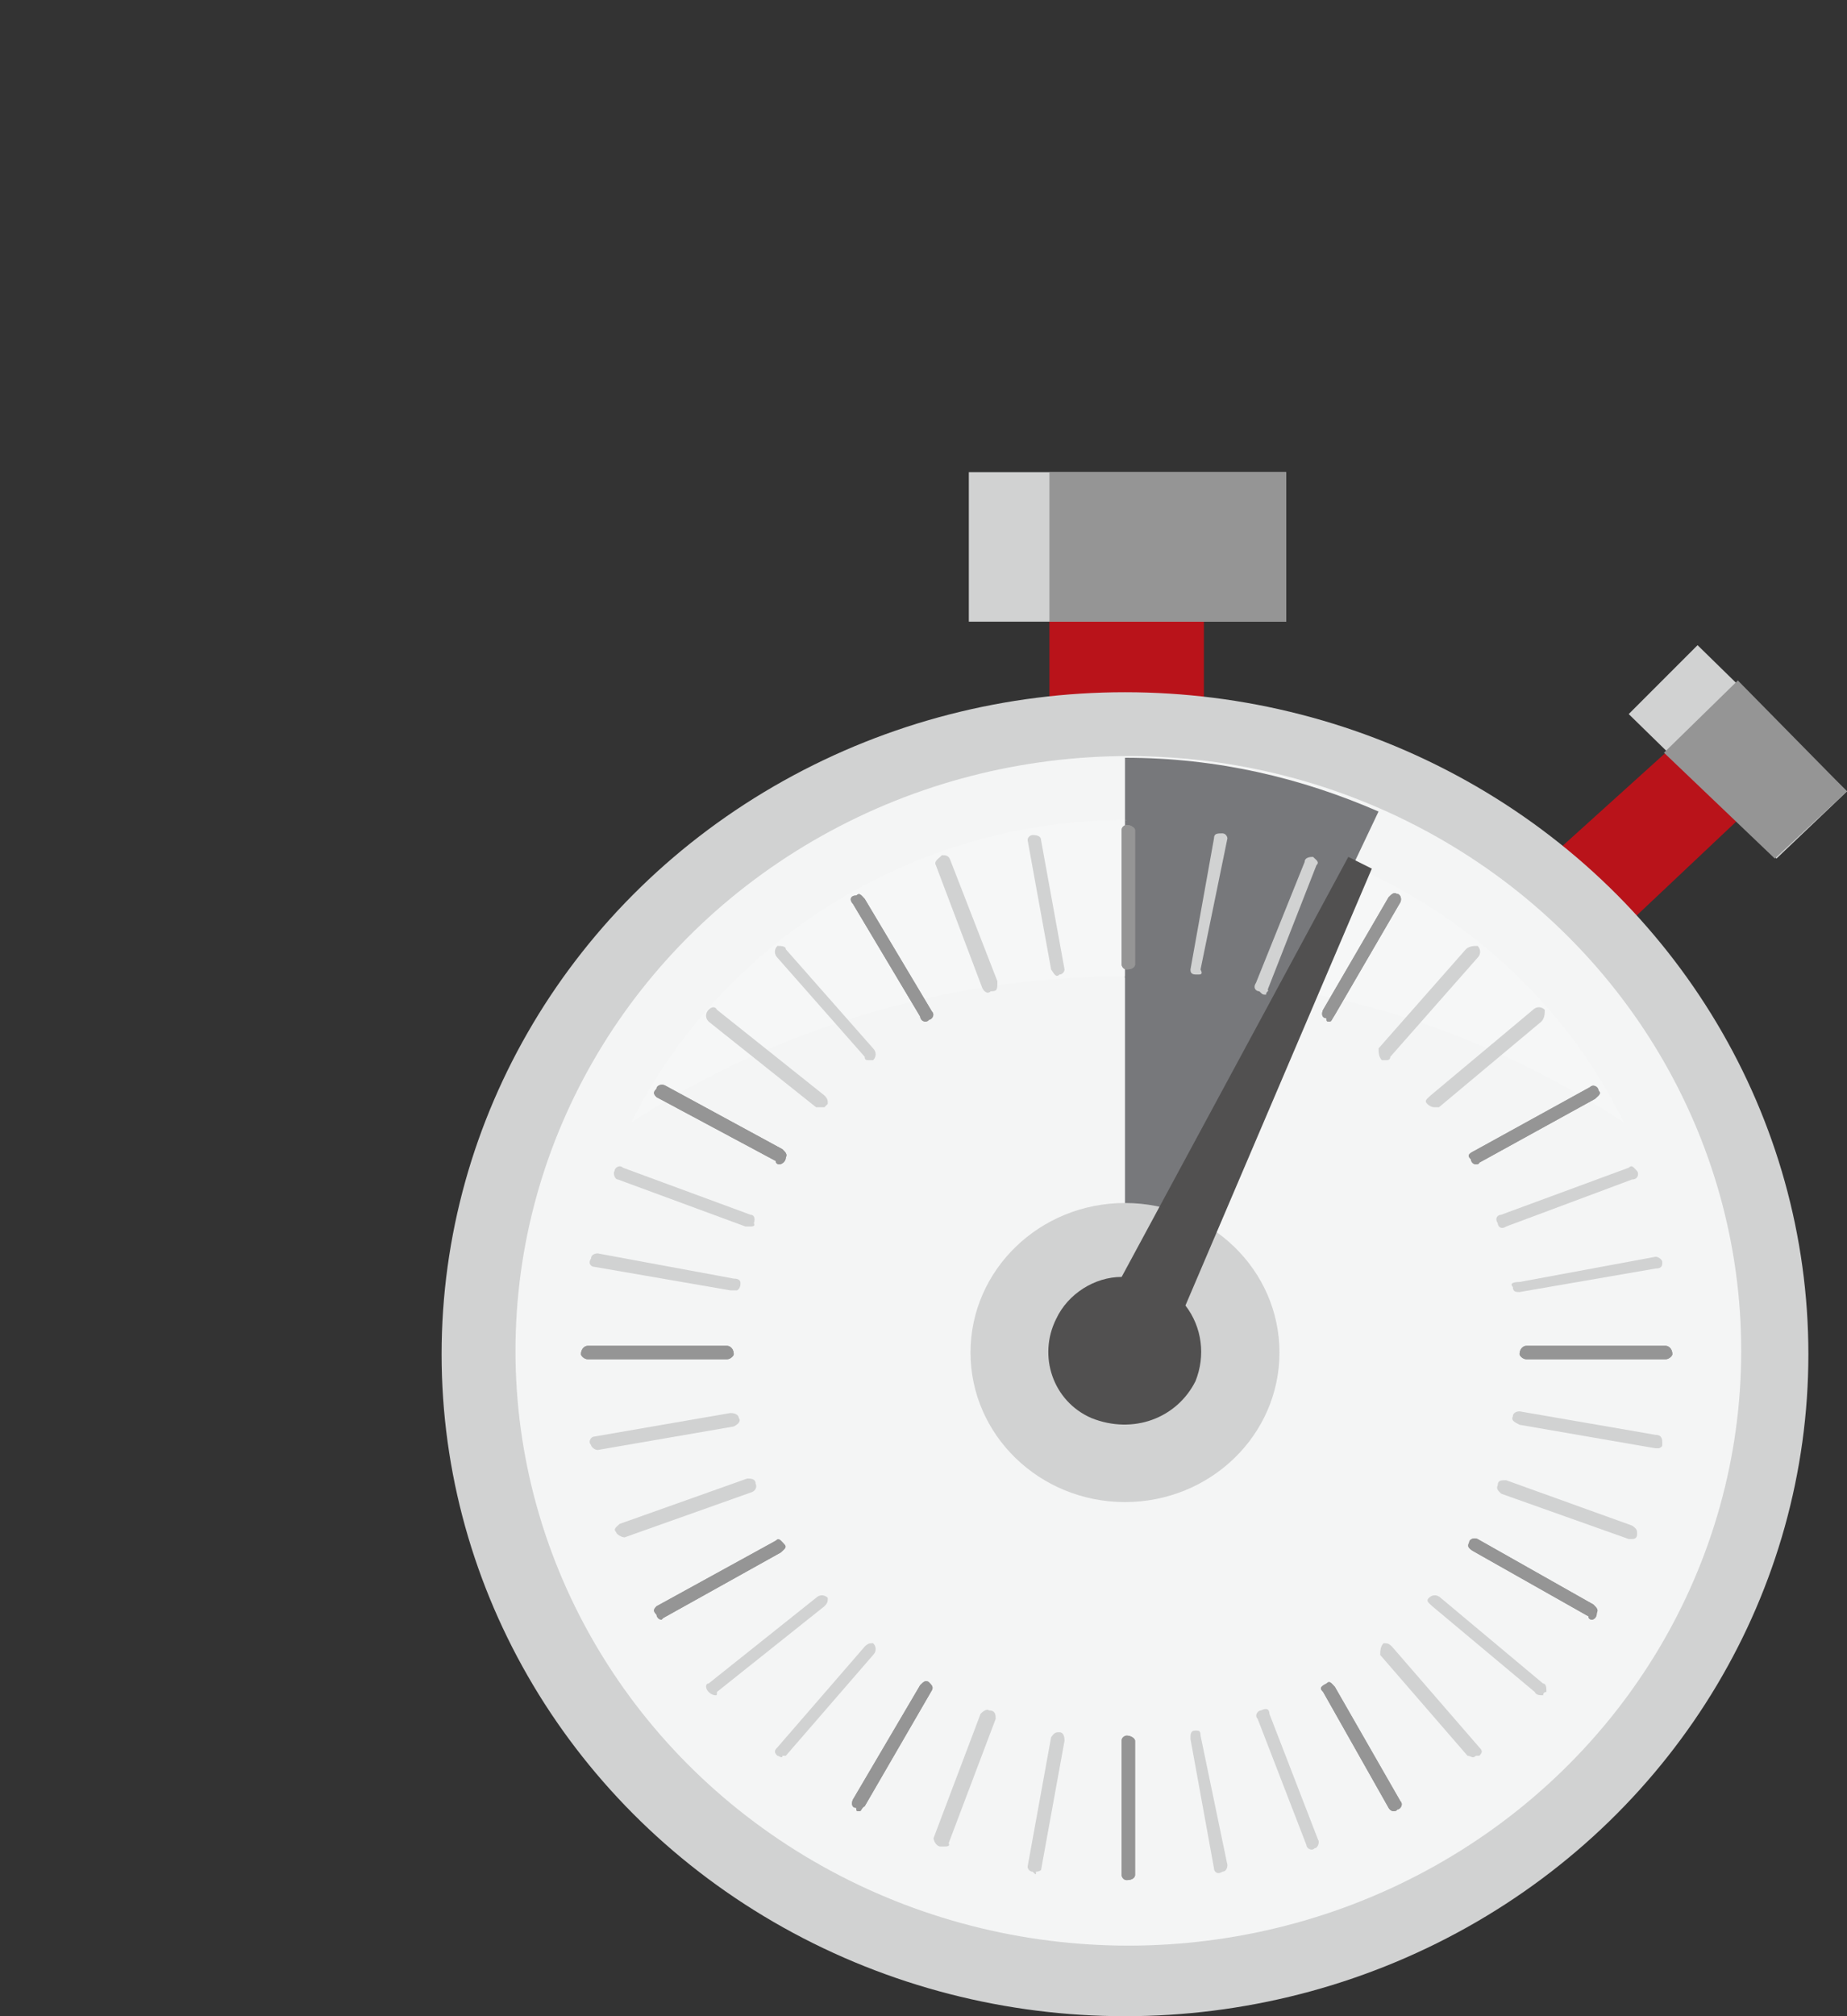 <?xml version="1.0" encoding="utf-8"?>
<!-- Generator: Adobe Illustrator 18.1.1, SVG Export Plug-In . SVG Version: 6.00 Build 0)  -->
<svg version="1.1" id="Layer_1" xmlns="http://www.w3.org/2000/svg" xmlns:xlink="http://www.w3.org/1999/xlink" x="0px" y="0px"
	 viewBox="495 77.5 110 120" enable-background="new 495 77.5 110 120" xml:space="preserve">
<rect x="495" y="77.5" width="110" height="120" fill="#333333" stroke="none"/>
<polygon fill-rule="evenodd" clip-rule="evenodd" fill="#B9131A" points="598.4,126.4 594.2,122.3 587,128.8 591.4,133 "/>
<polygon fill-rule="evenodd" clip-rule="evenodd" fill="#D1D2D2" points="605,124.6 596.1,115.9 592,120 600.8,128.6 "/>
<polygon fill-rule="evenodd" clip-rule="evenodd" fill="#959595" points="605,124.6 598.5,118 594.1,122.3 600.7,128.6 "/>
<rect x="557.5" y="114.5" fill-rule="evenodd" clip-rule="evenodd" fill="#B9131A" width="9.2" height="5.1"/>
<rect x="552.7" y="105.6" fill-rule="evenodd" clip-rule="evenodd" fill="#D1D2D2" width="18.9" height="8.9"/>
<rect x="557.5" y="105.6" fill-rule="evenodd" clip-rule="evenodd" fill="#959595" width="14.1" height="8.9"/>
<ellipse fill-rule="evenodd" clip-rule="evenodd" fill="#D1D2D2" cx="562" cy="158.1" rx="40.7" ry="39.4"/>
<ellipse fill-rule="evenodd" clip-rule="evenodd" fill="#F4F5F5" cx="562.2" cy="157.9" rx="36.5" ry="35.4"/>
<path fill-rule="evenodd" clip-rule="evenodd" fill="#77787B" d="M577.1,125.8c-4.6-2-9.6-3.2-15.1-3.2c0,35,0,35,0,35
	C577.1,125.8,577.1,125.8,577.1,125.8"/>
<ellipse fill-rule="evenodd" clip-rule="evenodd" fill="#D1D2D2" cx="562" cy="158" rx="9.2" ry="8.9"/>
<path fill-rule="evenodd" clip-rule="evenodd" fill="#F6F7F7" d="M575.5,129c-3.5,7.4-3.5,7.4-3.5,7.4c7.2,1.3,13.8,4,19.7,7.9
	C588.4,137.5,582.6,132.1,575.5,129 M562.1,126.3c-12.9,0-24.2,7.4-29.5,18c8.4-5.5,18.7-8.7,29.5-8.7
	C562.1,126.3,562.1,126.3,562.1,126.3"/>
<path fill-rule="evenodd" clip-rule="evenodd" fill="#77787B" d="M562,126.3L562,126.3c0,9.4,0,9.4,0,9.4c3.5,0,6.8,0.3,9.9,0.9
	c3.5-7.5,3.5-7.5,3.5-7.5C571.4,127.3,566.9,126.3,562,126.3"/>
<path fill-rule="evenodd" clip-rule="evenodd" fill="#959595" d="M562.1,135.2c-0.2,0-0.3-0.2-0.3-0.3c0-8,0-8,0-8
	c0-0.2,0.2-0.3,0.3-0.3c0.3,0,0.5,0.2,0.5,0.3c0,8,0,8,0,8C562.6,135,562.5,135.2,562.1,135.2z"/>
<path fill-rule="evenodd" clip-rule="evenodd" fill="#959595" d="M562.1,189.4c-0.2,0-0.3-0.2-0.3-0.3c0-8,0-8,0-8
	c0-0.2,0.2-0.3,0.3-0.3c0.3,0,0.5,0.2,0.5,0.3c0,8,0,8,0,8C562.6,189.2,562.5,189.4,562.1,189.4z"/>
<path fill-rule="evenodd" clip-rule="evenodd" fill="#959595" d="M550.1,138.3c-0.2,0-0.3-0.2-0.3-0.3c-4-6.7-4-6.7-4-6.7
	c-0.2-0.2-0.2-0.5,0.2-0.5c0.2-0.2,0.3,0,0.5,0.2c4,6.7,4,6.7,4,6.7c0.2,0.2,0,0.5-0.2,0.5C550.3,138.3,550.1,138.3,550.1,138.3z"/>
<path fill-rule="evenodd" clip-rule="evenodd" fill="#959595" d="M578,185.3c-0.2,0-0.3-0.2-0.3-0.2c-3.9-6.9-3.9-6.9-3.9-6.9
	c-0.2-0.2-0.2-0.3,0.2-0.5c0.2-0.2,0.3,0,0.5,0.2c3.9,6.8,3.9,6.8,3.9,6.8c0.2,0.2,0,0.5-0.2,0.5C578.2,185.3,578,185.3,578,185.3z"
	/>
<path fill-rule="evenodd" clip-rule="evenodd" fill="#959595" d="M541.4,146.8c0,0-0.2,0-0.2-0.2c-7.1-3.8-7.1-3.8-7.1-3.8
	c-0.2-0.2-0.2-0.3,0-0.5c0-0.2,0.3-0.3,0.5-0.2c7,3.8,7,3.8,7,3.8c0.2,0.2,0.3,0.3,0.2,0.5C541.8,146.6,541.6,146.8,541.4,146.8z"/>
<path fill-rule="evenodd" clip-rule="evenodd" fill="#959595" d="M589.8,173.9c0,0-0.2,0-0.2-0.2c-6.9-3.9-6.9-3.9-6.9-3.9
	c-0.3-0.2-0.3-0.3-0.2-0.5c0-0.2,0.3-0.3,0.5-0.2c6.9,3.9,6.9,3.9,6.9,3.9c0.2,0.2,0.3,0.3,0.2,0.5
	C590.1,173.8,589.9,173.9,589.8,173.9z"/>
<path fill-rule="evenodd" clip-rule="evenodd" fill="#959595" d="M594.2,158.4c-8.3,0-8.3,0-8.3,0c-0.2,0-0.4-0.2-0.4-0.3
	c0-0.3,0.2-0.5,0.4-0.5c8.3,0,8.3,0,8.3,0c0.2,0,0.4,0.2,0.4,0.5C594.6,158.2,594.4,158.4,594.2,158.4z"/>
<path fill-rule="evenodd" clip-rule="evenodd" fill="#959595" d="M538.3,158.4c-8.3,0-8.3,0-8.3,0c-0.2,0-0.4-0.2-0.4-0.3
	c0-0.3,0.2-0.5,0.4-0.5c8.3,0,8.3,0,8.3,0c0.2,0,0.4,0.2,0.4,0.5C538.7,158.2,538.5,158.4,538.3,158.4z"/>
<path fill-rule="evenodd" clip-rule="evenodd" fill="#959595" d="M582.9,146.8c-0.2,0-0.3-0.2-0.3-0.3c-0.2-0.2-0.2-0.3,0.2-0.5
	c6.9-3.8,6.9-3.8,6.9-3.8c0.2-0.2,0.5,0,0.5,0.2c0.2,0.2,0,0.3-0.2,0.5c-6.9,3.8-6.9,3.8-6.9,3.8
	C583.1,146.8,582.9,146.8,582.9,146.8z"/>
<path fill-rule="evenodd" clip-rule="evenodd" fill="#959595" d="M534.4,173.9c-0.2,0-0.3-0.2-0.3-0.3c-0.2-0.2-0.2-0.3,0-0.5
	c7.1-3.9,7.1-3.9,7.1-3.9c0.2-0.2,0.3,0,0.5,0.2c0.2,0.2,0,0.3-0.2,0.5c-7,3.9-7,3.9-7,3.9C534.4,173.9,534.4,173.9,534.4,173.9z"/>
<path fill-rule="evenodd" clip-rule="evenodd" fill="#959595" d="M574.2,138.3c-0.2,0-0.2,0-0.2-0.2c-0.3,0-0.3-0.3-0.2-0.5
	c3.9-6.7,3.9-6.7,3.9-6.7c0.2-0.2,0.3-0.3,0.5-0.2c0.2,0,0.3,0.3,0.2,0.5c-3.9,6.7-3.9,6.7-3.9,6.7
	C574.3,138.2,574.3,138.3,574.2,138.3z"/>
<path fill-rule="evenodd" clip-rule="evenodd" fill="#959595" d="M546.2,185.3c-0.2,0-0.2,0-0.2-0.2c-0.3,0-0.3-0.3-0.2-0.5
	c4-6.8,4-6.8,4-6.8c0.2-0.2,0.3-0.3,0.5-0.2c0.2,0.2,0.3,0.3,0.2,0.5c-4,6.9-4,6.9-4,6.9C546.3,185.1,546.3,185.3,546.2,185.3z"/>
<path fill-rule="evenodd" clip-rule="evenodd" fill="#959595" d="M562.1,135.2c-0.2,0-0.3-0.2-0.3-0.3c0-8,0-8,0-8
	c0-0.2,0.2-0.3,0.3-0.3c0.3,0,0.5,0.2,0.5,0.3c0,8,0,8,0,8C562.6,135,562.5,135.2,562.1,135.2z"/>
<path fill-rule="evenodd" clip-rule="evenodd" fill="#959595" d="M562.1,189.4c-0.2,0-0.3-0.2-0.3-0.3c0-8,0-8,0-8
	c0-0.2,0.2-0.3,0.3-0.3c0.3,0,0.5,0.2,0.5,0.3c0,8,0,8,0,8C562.6,189.2,562.5,189.4,562.1,189.4z"/>
<path fill-rule="evenodd" clip-rule="evenodd" fill="#959595" d="M550.1,138.3c-0.2,0-0.3-0.2-0.3-0.3c-4-6.7-4-6.7-4-6.7
	c-0.2-0.2-0.2-0.5,0.2-0.5c0.2-0.2,0.3,0,0.5,0.2c4,6.7,4,6.7,4,6.7c0.2,0.2,0,0.5-0.2,0.5C550.3,138.3,550.1,138.3,550.1,138.3z"/>
<path fill-rule="evenodd" clip-rule="evenodd" fill="#959595" d="M578,185.3c-0.2,0-0.3-0.2-0.3-0.2c-3.9-6.9-3.9-6.9-3.9-6.9
	c-0.2-0.2-0.2-0.3,0.2-0.5c0.2-0.2,0.3,0,0.5,0.2c3.9,6.8,3.9,6.8,3.9,6.8c0.2,0.2,0,0.5-0.2,0.5C578.2,185.3,578,185.3,578,185.3z"
	/>
<path fill-rule="evenodd" clip-rule="evenodd" fill="#959595" d="M541.4,146.8c0,0-0.2,0-0.2-0.2c-7.1-3.8-7.1-3.8-7.1-3.8
	c-0.2-0.2-0.2-0.3,0-0.5c0-0.2,0.3-0.3,0.5-0.2c7,3.8,7,3.8,7,3.8c0.2,0.2,0.3,0.3,0.2,0.5C541.8,146.6,541.6,146.8,541.4,146.8z"/>
<path fill-rule="evenodd" clip-rule="evenodd" fill="#959595" d="M589.8,173.9c0,0-0.2,0-0.2-0.2c-6.9-3.9-6.9-3.9-6.9-3.9
	c-0.3-0.2-0.3-0.3-0.2-0.5c0-0.2,0.3-0.3,0.5-0.2c6.9,3.9,6.9,3.9,6.9,3.9c0.2,0.2,0.3,0.3,0.2,0.5
	C590.1,173.8,589.9,173.9,589.8,173.9z"/>
<path fill-rule="evenodd" clip-rule="evenodd" fill="#959595" d="M594.2,158.4c-8.3,0-8.3,0-8.3,0c-0.2,0-0.4-0.2-0.4-0.3
	c0-0.3,0.2-0.5,0.4-0.5c8.3,0,8.3,0,8.3,0c0.2,0,0.4,0.2,0.4,0.5C594.6,158.2,594.4,158.4,594.2,158.4z"/>
<path fill-rule="evenodd" clip-rule="evenodd" fill="#959595" d="M538.3,158.4c-8.3,0-8.3,0-8.3,0c-0.2,0-0.4-0.2-0.4-0.3
	c0-0.3,0.2-0.5,0.4-0.5c8.3,0,8.3,0,8.3,0c0.2,0,0.4,0.2,0.4,0.5C538.7,158.2,538.5,158.4,538.3,158.4z"/>
<path fill-rule="evenodd" clip-rule="evenodd" fill="#959595" d="M582.9,146.8c-0.2,0-0.3-0.2-0.3-0.3c-0.2-0.2-0.2-0.3,0.2-0.5
	c6.9-3.8,6.9-3.8,6.9-3.8c0.2-0.2,0.5,0,0.5,0.2c0.2,0.2,0,0.3-0.2,0.5c-6.9,3.8-6.9,3.8-6.9,3.8
	C583.1,146.8,582.9,146.8,582.9,146.8z"/>
<path fill-rule="evenodd" clip-rule="evenodd" fill="#959595" d="M534.4,173.9c-0.2,0-0.3-0.2-0.3-0.3c-0.2-0.2-0.2-0.3,0-0.5
	c7.1-3.9,7.1-3.9,7.1-3.9c0.2-0.2,0.3,0,0.5,0.2c0.2,0.2,0,0.3-0.2,0.5c-7,3.9-7,3.9-7,3.9C534.4,173.9,534.4,173.9,534.4,173.9z"/>
<path fill-rule="evenodd" clip-rule="evenodd" fill="#959595" d="M574.2,138.3c-0.2,0-0.2,0-0.2-0.2c-0.3,0-0.3-0.3-0.2-0.5
	c3.9-6.7,3.9-6.7,3.9-6.7c0.2-0.2,0.3-0.3,0.5-0.2c0.2,0,0.3,0.3,0.2,0.5c-3.9,6.7-3.9,6.7-3.9,6.7
	C574.3,138.2,574.3,138.3,574.2,138.3z"/>
<path fill-rule="evenodd" clip-rule="evenodd" fill="#959595" d="M546.2,185.3c-0.2,0-0.2,0-0.2-0.2c-0.3,0-0.3-0.3-0.2-0.5
	c4-6.8,4-6.8,4-6.8c0.2-0.2,0.3-0.3,0.5-0.2c0.2,0.2,0.3,0.3,0.2,0.5c-4,6.9-4,6.9-4,6.9C546.3,185.1,546.3,185.3,546.2,185.3z"/>
<path fill-rule="evenodd" clip-rule="evenodd" fill="#D1D2D2" d="M558.1,135.5c-0.2,0.2-0.3,0-0.5-0.3c-1.4-7.7-1.4-7.7-1.4-7.7
	c0-0.2,0.2-0.3,0.3-0.3s0.5,0,0.5,0.3c1.4,7.7,1.4,7.7,1.4,7.7C558.4,135.3,558.3,135.5,558.1,135.5z"/>
<path fill-rule="evenodd" clip-rule="evenodd" fill="#D1D2D2" d="M567.8,188.9c-0.3,0.2-0.5,0-0.5-0.2c-1.4-7.7-1.4-7.7-1.4-7.7
	c0-0.3,0-0.5,0.3-0.5c0.2,0,0.3,0,0.3,0.3c1.6,7.7,1.6,7.7,1.6,7.7C568.1,188.7,568,188.9,567.8,188.9z"/>
<path fill-rule="evenodd" clip-rule="evenodd" fill="#D1D2D2" d="M546.8,140.6c-0.2,0-0.3,0-0.3-0.2c-5.2-5.9-5.2-5.9-5.2-5.9
	c-0.2-0.2-0.2-0.5,0-0.7c0.2,0,0.5,0,0.5,0.2c5.2,5.9,5.2,5.9,5.2,5.9c0.2,0.2,0.2,0.5,0,0.7H546.8z"/>
<path fill-rule="evenodd" clip-rule="evenodd" fill="#D1D2D2" d="M582.9,182c-0.2,0.2-0.3,0-0.5,0c-5.2-6-5.2-6-5.2-6
	c0-0.2,0-0.5,0.2-0.7c0.2,0,0.3,0,0.5,0.2c5.2,6,5.2,6,5.2,6c0.2,0.2,0.2,0.3,0,0.5C582.9,182,582.9,182,582.9,182z"/>
<path fill-rule="evenodd" clip-rule="evenodd" fill="#D1D2D2" d="M539.6,150.5c0,0,0,0-0.2,0c-7.6-2.8-7.6-2.8-7.6-2.8
	c-0.2,0-0.3-0.4-0.2-0.5c0-0.2,0.3-0.4,0.5-0.2c7.6,2.8,7.6,2.8,7.6,2.8c0.2,0,0.3,0.2,0.2,0.5C540,150.5,539.8,150.5,539.6,150.5z"
	/>
<path fill-rule="evenodd" clip-rule="evenodd" fill="#D1D2D2" d="M592.2,169.1H592c-7.6-2.7-7.6-2.7-7.6-2.7
	c-0.2-0.2-0.3-0.3-0.2-0.5c0-0.3,0.2-0.3,0.5-0.3c7.5,2.7,7.5,2.7,7.5,2.7c0.3,0.2,0.3,0.3,0.3,0.5S592.4,169.1,592.2,169.1z"/>
<path fill-rule="evenodd" clip-rule="evenodd" fill="#D1D2D2" d="M593.6,153c-8.1,1.4-8.1,1.4-8.1,1.4c-0.2,0-0.4,0-0.4-0.3
	c-0.2-0.2,0-0.3,0.4-0.3c8.1-1.5,8.1-1.5,8.1-1.5c0.2,0,0.4,0.2,0.4,0.3C594,152.8,594,153,593.6,153z"/>
<path fill-rule="evenodd" clip-rule="evenodd" fill="#D1D2D2" d="M538.7,162.4c-8.1,1.4-8.1,1.4-8.1,1.4c-0.2,0-0.4-0.2-0.4-0.3
	c-0.2-0.2,0-0.5,0.2-0.5c8.1-1.4,8.1-1.4,8.1-1.4c0.4,0,0.5,0.2,0.5,0.3C539.1,162,539.1,162.2,538.7,162.4z"/>
<path fill-rule="evenodd" clip-rule="evenodd" fill="#D1D2D2" d="M580.4,143.4c0,0-0.2,0-0.4-0.2c-0.2-0.2,0-0.3,0.2-0.5
	c6.1-5.1,6.1-5.1,6.1-5.1c0.2-0.2,0.5-0.2,0.7,0c0,0.2,0,0.5-0.2,0.7c-6.1,5.1-6.1,5.1-6.1,5.1C580.6,143.4,580.6,143.4,580.4,143.4
	z"/>
<path fill-rule="evenodd" clip-rule="evenodd" fill="#D1D2D2" d="M537.6,178.4c0,0-0.2,0-0.4-0.2c-0.2-0.2-0.2-0.5,0-0.5
	c6.4-5.1,6.4-5.1,6.4-5.1c0.2-0.2,0.5-0.2,0.7,0c0,0.2,0,0.3-0.2,0.5c-6.4,5.1-6.4,5.1-6.4,5.1C537.7,178.4,537.7,178.4,537.6,178.4
	z"/>
<path fill-rule="evenodd" clip-rule="evenodd" fill="#D1D2D2" d="M570.4,136.7c-0.2,0-0.2,0-0.4-0.2c-0.2,0-0.4-0.2-0.2-0.5
	c2.9-7.2,2.9-7.2,2.9-7.2c0-0.3,0.4-0.3,0.5-0.3c0.2,0.2,0.4,0.3,0.2,0.5c-2.9,7.4-2.9,7.4-2.9,7.4
	C570.6,136.5,570.4,136.5,570.4,136.7z"/>
<path fill-rule="evenodd" clip-rule="evenodd" fill="#D1D2D2" d="M551.2,187.4H551c-0.2,0-0.4-0.3-0.4-0.5c2.8-7.4,2.8-7.4,2.8-7.4
	c0.2-0.2,0.4-0.3,0.5-0.2c0.4,0,0.4,0.3,0.4,0.5c-2.8,7.4-2.8,7.4-2.8,7.4C551.6,187.4,551.4,187.4,551.2,187.4z"/>
<path fill-rule="evenodd" clip-rule="evenodd" fill="#D1D2D2" d="M554,136.5c-0.2,0.2-0.4,0-0.5-0.2c-2.8-7.4-2.8-7.4-2.8-7.4
	c0-0.2,0.2-0.3,0.4-0.5c0.2,0,0.4,0,0.5,0.3c2.8,7.2,2.8,7.2,2.8,7.2C554.4,136.4,554.4,136.5,554,136.5z"/>
<path fill-rule="evenodd" clip-rule="evenodd" fill="#D1D2D2" d="M573.3,187.5c-0.2,0.2-0.5,0-0.5-0.2c-2.9-7.5-2.9-7.5-2.9-7.5
	c-0.2-0.2,0-0.5,0.2-0.5c0.4-0.2,0.5,0,0.5,0.2c2.9,7.5,2.9,7.5,2.9,7.5C573.6,187.1,573.5,187.5,573.3,187.5z"/>
<path fill-rule="evenodd" clip-rule="evenodd" fill="#D1D2D2" d="M544.1,143.4c-0.2,0-0.4,0-0.5,0c-6.4-5.1-6.4-5.1-6.4-5.1
	c-0.2-0.2-0.2-0.5,0-0.7c0.2-0.2,0.4-0.2,0.5,0c6.4,5.1,6.4,5.1,6.4,5.1c0.2,0.2,0.2,0.3,0.2,0.5
	C544.1,143.4,544.1,143.4,544.1,143.4z"/>
<path fill-rule="evenodd" clip-rule="evenodd" fill="#D1D2D2" d="M586.9,178.4c-0.2,0-0.4,0-0.5-0.2c-6.1-5.1-6.1-5.1-6.1-5.1
	c-0.2-0.2-0.4-0.3-0.2-0.5c0.2-0.2,0.5-0.2,0.7,0c6.1,5.1,6.1,5.1,6.1,5.1c0.2,0,0.2,0.3,0.2,0.5
	C586.9,178.2,586.9,178.4,586.9,178.4z"/>
<path fill-rule="evenodd" clip-rule="evenodd" fill="#D1D2D2" d="M538.9,154.3c-0.2,0-0.2,0-0.4,0c-8.1-1.4-8.1-1.4-8.1-1.4
	c-0.2,0-0.4-0.2-0.2-0.5c0-0.2,0.2-0.3,0.4-0.3c8.1,1.5,8.1,1.5,8.1,1.5c0.4,0,0.4,0.2,0.4,0.3C539.1,154.2,538.9,154.3,538.9,154.3
	z"/>
<path fill-rule="evenodd" clip-rule="evenodd" fill="#D1D2D2" d="M593.8,163.7c-0.2,0-0.2,0-0.2,0c-8.1-1.4-8.1-1.4-8.1-1.4
	c-0.4-0.2-0.5-0.3-0.4-0.5c0-0.2,0.2-0.3,0.4-0.3c8.1,1.4,8.1,1.4,8.1,1.4c0.4,0,0.4,0.3,0.4,0.5C594,163.6,594,163.6,593.8,163.7z"
	/>
<path fill-rule="evenodd" clip-rule="evenodd" fill="#D1D2D2" d="M592.2,147.7c-7.5,2.8-7.5,2.8-7.5,2.8c-0.3,0.2-0.5,0-0.5-0.2
	c-0.2-0.3,0-0.5,0.2-0.5c7.6-2.8,7.6-2.8,7.6-2.8c0.2-0.2,0.3,0,0.5,0.2C592.6,147.3,592.6,147.7,592.2,147.7z"/>
<path fill-rule="evenodd" clip-rule="evenodd" fill="#D1D2D2" d="M539.8,166.3c-7.6,2.7-7.6,2.7-7.6,2.7c-0.2,0-0.5-0.2-0.5-0.3
	c-0.2-0.2,0-0.3,0.2-0.5c7.6-2.7,7.6-2.7,7.6-2.7c0.2,0,0.5,0,0.5,0.3C540.1,166,540,166.2,539.8,166.3z"/>
<path fill-rule="evenodd" clip-rule="evenodd" fill="#D1D2D2" d="M577.6,140.6c-0.2,0-0.3,0-0.3,0c-0.2-0.2-0.2-0.5-0.2-0.7
	c5.2-5.9,5.2-5.9,5.2-5.9c0.2-0.2,0.5-0.2,0.7-0.2c0.2,0.2,0.2,0.5,0,0.7c-5.2,5.9-5.2,5.9-5.2,5.9
	C577.8,140.6,577.6,140.6,577.6,140.6z"/>
<path fill-rule="evenodd" clip-rule="evenodd" fill="#D1D2D2" d="M541.6,182c0,0.2-0.2,0-0.3,0c-0.2-0.2-0.2-0.3,0-0.5
	c5.2-6,5.2-6,5.2-6c0.2-0.2,0.3-0.2,0.5-0.2c0.2,0.2,0.2,0.5,0,0.7c-5.2,6-5.2,6-5.2,6S541.8,182,541.6,182z"/>
<path fill-rule="evenodd" clip-rule="evenodd" fill="#D1D2D2" d="M566.4,135.5h-0.2c-0.3,0-0.3-0.2-0.3-0.3c1.4-7.8,1.4-7.8,1.4-7.8
	c0-0.3,0.2-0.3,0.5-0.3c0.2,0,0.3,0.2,0.3,0.3c-1.6,7.8-1.6,7.8-1.6,7.8C566.6,135.4,566.6,135.5,566.4,135.5z"/>
<path fill-rule="evenodd" clip-rule="evenodd" fill="#D1D2D2" d="M556.7,188.9c0,0.2,0,0.2-0.2,0c-0.2,0-0.3-0.2-0.3-0.3
	c1.4-7.7,1.4-7.7,1.4-7.7c0.2-0.3,0.3-0.3,0.5-0.3s0.3,0.2,0.3,0.5c-1.4,7.7-1.4,7.7-1.4,7.7S556.9,188.9,556.7,188.9z"/>
<path fill-rule="evenodd" clip-rule="evenodd" fill="#515050" d="M565.6,155.2c11.1-26,11.1-26,11.1-26c-1.4-0.7-1.4-0.7-1.4-0.7
	c-13.5,25-13.5,25-13.5,25c-1.6,0-3.2,1-3.9,2.5c-1.1,2.2-0.2,4.9,2.1,5.9c2.5,1,5.1,0,6.2-2.2C566.8,158.2,566.6,156.5,565.6,155.2
	z"/>
</svg>
